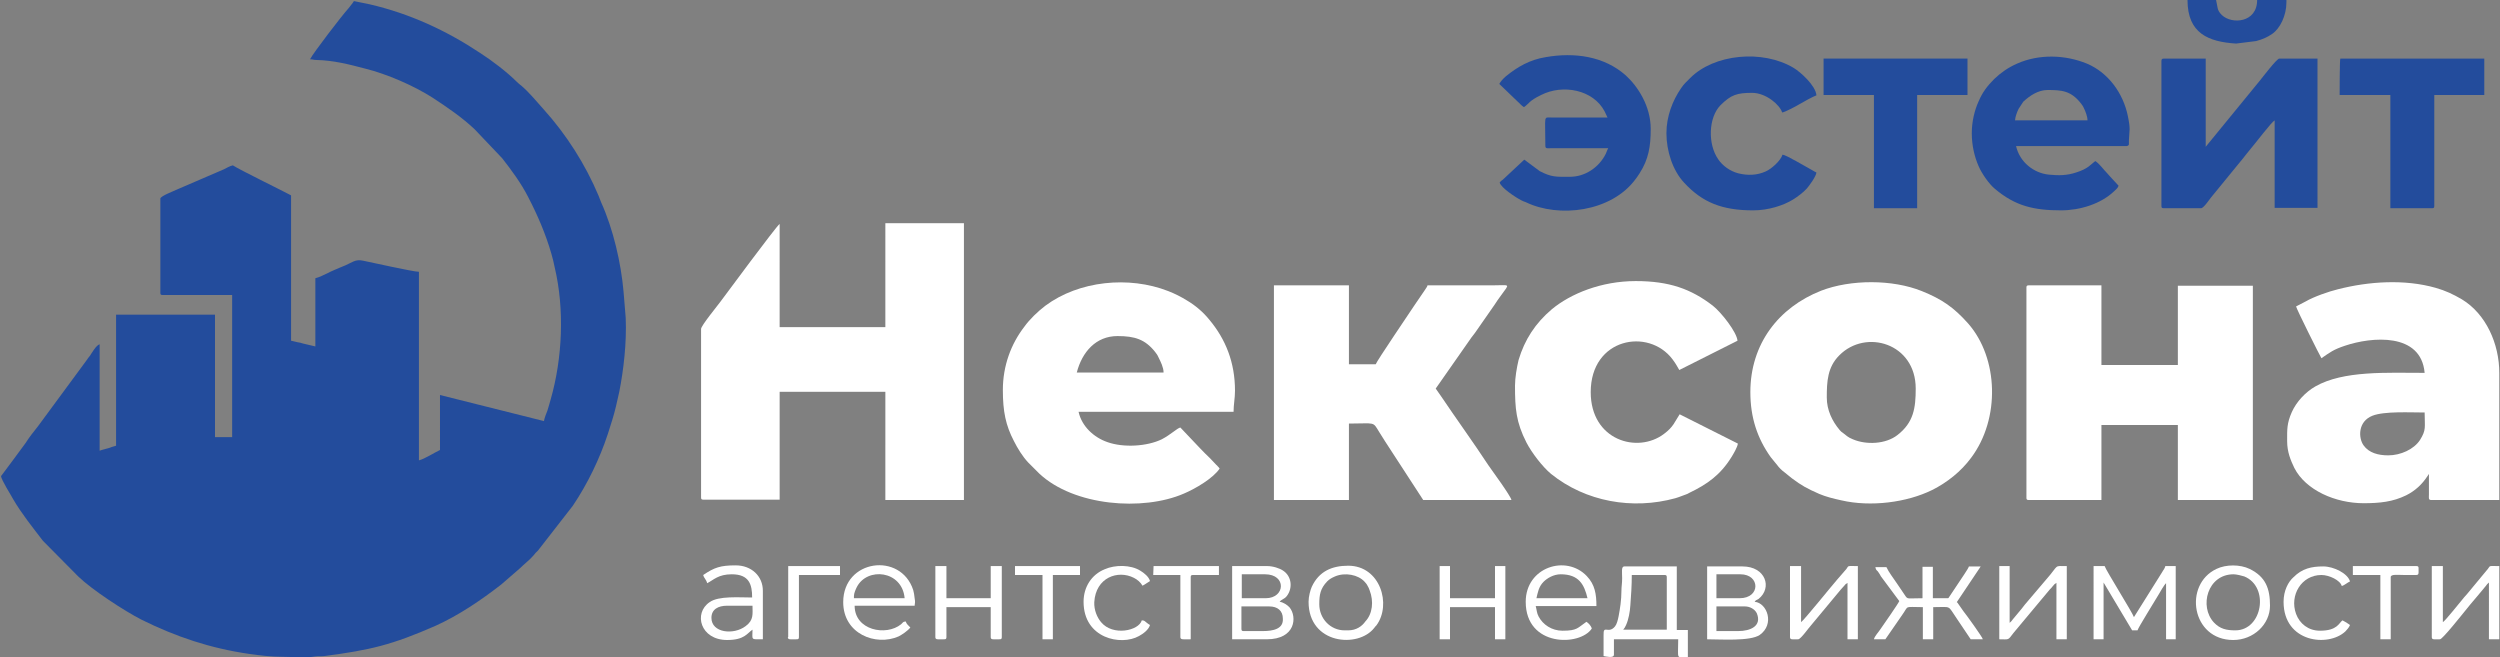 <?xml version="1.0" encoding="utf-8"?>
<!-- Generator: Adobe Illustrator 23.0.1, SVG Export Plug-In . SVG Version: 6.00 Build 0)  -->
<svg version="1.1" id="Слой_1" xmlns="http://www.w3.org/2000/svg" xmlns:xlink="http://www.w3.org/1999/xlink" x="0px" y="0px"
	 viewBox="0 0 700 184" style="enable-background:new 0 0 700 184;" xml:space="preserve">
<rect x="0" y="0" width="700" height="184" fill="#808080" stroke="none"/>
<style type="text/css">
	.st0{fill-rule:evenodd;clip-rule:evenodd;fill:#234C9C;}
	.st1{fill-rule:evenodd;clip-rule:evenodd;fill:#FFFFFF;}
</style>
<g id="Слой_x0020_1">
	<g id="_2284904058672">
		<path class="st0" d="M86.8,16.6c0.9,0,0.9,0.2,1.9,0.2c4.6,0.1,9,1.2,13.5,2.4c6.1,1.5,13.7,4.8,19,8.2c4.1,2.7,8.1,5.4,11.7,8.8
			l7.7,8.1c2.6,3.3,5.3,7,7.2,10.7c2.7,5.2,5,10.5,6.6,16.1c0.4,1.3,0.6,2.3,0.9,3.7c2.8,11.7,2.2,25.5-1.1,37
			c-0.3,1.2-0.6,2-0.9,3.1c-0.4,1-0.8,2-1,3l-29.1-7.3V126c-1.7,0.8-4.3,2.5-5.9,2.9V76.1c-1.6,0-13.6-2.7-15.6-3.1
			c-2.2-0.5-3.1,0.5-5,1.3c-0.5,0.2-1.2,0.5-1.7,0.7c-1.1,0.5-2.2,0.9-3.3,1.5c-0.9,0.4-2.4,1.2-3.4,1.4v19.1l-3.4-0.8
			c-0.6-0.2-1-0.3-1.7-0.4c-0.5-0.1-1.3-0.3-1.7-0.4V54.7c-3-1.6-14.3-7.1-16.3-8.4c-0.9,0.2-1.7,0.7-2.5,1.1L49.7,53
			c-0.8,0.4-4.8,1.9-4.8,2.6V82c0,0.4,0.1,0.6,0.6,0.6H65v39.8h-4.8V88.1H32.5v36.7c-0.7,0.2-1.4,0.4-2.2,0.7
			c-0.9,0.3-1.7,0.4-2.4,0.7V96.4c-0.9,0.2-2.2,2.4-2.7,3.2c-0.4,0.5-0.6,0.7-0.9,1.2l-13.7,18.6c-1.2,1.5-2.4,3-3.4,4.6
			c-0.6,0.9-6.9,9.3-6.9,9.3c0,1,2.9,5.5,3.4,6.5c2.4,4.1,5.4,7.8,8.3,11.6l9.9,10c3.8,3.7,13,9.7,17.7,12.1
			c9.7,4.8,19.2,8,30.2,9.6c2.8,0.4,6.1,0.8,9.2,0.8c3.1,0,6.2,0.4,9.4-0.1c0.8-0.1,1.5,0,2.4-0.1c12.9-1.7,18.9-3.1,31.2-8.5
			c6.6-3,12.6-7.1,18.3-11.5l5.3-4.6c1.2-1.2,2.7-2.3,3.8-3.6c0.5-0.6,0.6-0.8,1.2-1.3l9.8-12.6c4.1-6.1,7.5-13.1,9.8-20.1
			c0.4-1.3,0.8-2.5,1.2-3.8c0.8-2.5,1.4-5.3,2-8c1.2-6.1,2.1-13.7,1.8-20.7l-0.6-7.3c-0.7-8.1-2.9-17.6-6.3-25.1
			c-0.3-0.7-0.4-1.1-0.7-1.8c-3.7-8.8-9-17.1-15.3-24.1c-2-2.2-3.9-4.6-6.2-6.6c-0.6-0.5-0.9-0.7-1.4-1.2c-2.8-2.8-6.9-5.9-10.3-8.1
			c-9.5-6.3-19.7-11-30.9-13.6c-1.4-0.3-3-0.6-4.4-0.9c-0.4,0.7-1,1.3-1.5,2C95.7,4.4,87.8,14.7,86.8,16.6L86.8,16.6z"/>
		<path class="st1" d="M247.9,91.6h-29.6V62.7c-1,0.7-15.4,20.2-16.6,21.8c-0.8,1.1-5.4,6.7-5.4,7.6v47.2c0,0.4,0.1,0.6,0.6,0.6
			h21.4v-30.2h29.6V140h22V62.5h-22L247.9,91.6L247.9,91.6z"/>
		<path class="st1" d="M567.4,80.5v58.9c0,0.4,0.1,0.6,0.6,0.6h20.4v-21h21.4v21h21v-60h-21v22.2h-21.4V79.9h-20.4
			C567.5,79.9,567.4,80.1,567.4,80.5L567.4,80.5z"/>
		<path class="st1" d="M511.5,111.3c0-4.5,0.2-8.5,3.5-11.8c7.4-7.5,21.4-3.4,21.4,9.3c0,5.5-0.6,9.5-5.1,13
			c-3.3,2.6-8.8,2.8-12.5,1.2c-1.5-0.6-1.7-1-2.8-1.8c-0.4-0.3-0.6-0.4-0.9-0.8C513,117.9,511.5,114.8,511.5,111.3z M490.1,109.8
			c0,7.2,2,13,5.7,18.2c0.6,0.8,1.2,1.4,1.8,2.2c0.4,0.6,1.4,1.6,2,2c0.8,0.6,1.3,1.1,2.1,1.7c2.8,2.1,4.3,2.9,7.7,4.4
			c1.9,0.8,3.9,1.3,6.2,1.8c8.2,1.9,18.3,0.6,25.4-2.9c4.2-2.1,8.1-5.2,10.9-9c8.2-10.9,7.7-27.9-0.8-37.6c-4-4.5-7.3-6.8-13-9.1
			c-8.2-3.3-19.9-3.3-28.2-0.1C498,86.1,490.1,96.3,490.1,109.8z"/>
		<path class="st1" d="M668.7,127.5c-2.8,0-5.4-0.7-6.9-2.8c-1.5-2.1-1.6-6.7,2.5-8.3c3.3-1.3,10.5-0.9,14.6-0.9
			c0,4.2,0.5,4.8-1.3,7.7C675.9,125.8,672.2,127.5,668.7,127.5z M642.9,85.8c0.2,0.9,6.6,13.7,7.1,14.5c2.5-1.7,3.3-2.4,6.6-3.5
			c7.4-2.5,21.3-3.8,22.3,7.6c-10.5,0-22.7-0.7-30.6,3.8c-2.8,1.6-5.3,4.3-6.6,7.2c-1.4,3.2-1.3,4.8-1.3,8.1c0,3.1,1,5.4,2,7.5
			c3.2,6.3,11.6,9.9,19.4,9.9c4.6,0,8.2-0.4,11.9-2.2c2.6-1.3,4.5-3.1,6-5.4l0.4-0.6l0,5.8c0,0.8-0.2,1.5,0.6,1.5h19.1v-35.6
			c0-8.1-3.7-16.5-10.5-20.6c-2.4-1.4-4.5-2.4-7.3-3.2c-8.8-2.5-18.8-1.8-27.4,0.4c-2.5,0.6-6.8,2.1-9,3.4L642.9,85.8L642.9,85.8z"
			/>
		<path class="st1" d="M356.7,140h21v-21.4c7.5,0,6.6-0.7,8.5,2.4c0.6,1,1.1,1.7,1.7,2.7l10.6,16.3h24.7c-0.1-1-5.6-8.5-6.5-9.8
			c-4.2-6.4-9-13-13.3-19.4c-0.3-0.4-0.4-0.6-0.7-1l-0.7-1l10-14.3c0.4-0.5,0.6-0.8,1-1.3l5.5-7.9c0.6-0.9,1.1-1.7,1.8-2.6
			c2.5-3.5,2.7-2.8-2.6-2.8c-6,0-12,0-18,0c-0.1,0.5-0.4,0.7-0.8,1.4l-2.8,4.1c-0.9,1.4-10.7,15.8-10.9,16.6h-7.5V79.9h-21
			C356.7,79.9,356.7,140,356.7,140z"/>
		<path class="st1" d="M312.9,94.1c4.8,0,7.7,0.9,10.5,4.4c0.4,0.5,0.7,0.9,1,1.6c0.6,1.2,1.4,2.8,1.4,4.2h-24.3
			C303,98.5,306.9,94.1,312.9,94.1L312.9,94.1z M280.8,109.2c0,6,0.8,9.9,3.1,14.3c1,2,2.4,4.3,4,6l3.1,3.1
			c9.7,9.1,29,10.6,40.5,5.6c3.3-1.4,8.2-4.3,10-7c-0.2-0.3-0.3-0.4-0.6-0.7c-0.1-0.1-0.1-0.2-0.3-0.3l-1.8-1.9
			c-0.9-0.9-1.9-1.8-2.8-2.8l-5.5-5.8c-0.9,0.2-2.7,2-5.2,3.3c-4.1,2-10.7,2.4-15.2,0.8c-3.8-1.3-7.2-4.4-8.1-8.5h43.4
			c0-2,0.4-3.8,0.4-5.9c0-7.9-2.6-14.4-7.2-19.9c-1.7-2.1-3.9-4-6.3-5.4c-1.6-1-3.4-1.9-5.2-2.6c-11-4.3-25-2.9-34.4,4.1
			c-2.1,1.6-4.4,3.8-5.9,5.9C283.1,96.3,280.8,102.4,280.8,109.2L280.8,109.2z"/>
		<path class="st1" d="M424.2,108c0,6.4,0.3,10.2,3.2,15.9c1.5,2.9,4.5,6.8,6.9,8.8c9.7,7.8,22.8,10.1,34.8,6.8
			c0.6-0.2,1.3-0.4,2-0.7c0.7-0.3,1.3-0.4,1.9-0.8c5-2.4,8.7-5,11.8-10c0.5-0.8,1.7-2.8,1.8-3.8l-16.3-8.2c-1.4,2.1-1.7,3.5-4.4,5.5
			c-7.4,5.6-20.5,1.8-20.5-11.7c0-15.2,16.2-18.1,22.9-9.2c1.2,1.6,1.2,1.9,1.9,3l16.3-8.2c-0.2-2.4-4.5-7.9-6.9-9.8
			c-6.1-4.7-12.2-6.9-21.6-6.9c-9.6,0-18.2,3.5-23.5,7.9c-4.6,3.9-7.6,8.5-9.3,14.2C424.7,102.9,424.2,105.8,424.2,108L424.2,108z"
			/>
		<path class="st0" d="M605.2,17v40.7c0,0.4,0.1,0.6,0.6,0.6h10.5c0.7,0,2.3-2.4,2.7-2.9l7.6-9.3c0.9-1.1,1.6-1.9,2.5-3.1
			c0.5-0.6,0.8-1,1.3-1.6c1.3-1.5,5.5-7.1,6.5-7.7v24.5h12V16.4h-10.7c-0.7,0-4.8,5.4-5.3,6l-15.3,18.7V16.4h-11.7
			C605.4,16.4,605.2,16.6,605.2,17z"/>
		<path class="st0" d="M573.3,25.2c4,0,6.6,0.2,9.4,3.8c0.3,0.4,0.6,0.8,0.8,1.3c0.4,0.8,1,2.3,1,3.4h-20.3c0.1-1.1,0.6-2.4,1-3.2
			l1.3-2C568.3,26.8,570.7,25.2,573.3,25.2L573.3,25.2z M552.1,37.3c0,3.5,0.8,6.7,1.9,9.2c0.9,2.1,2.9,5,4.6,6.4
			c5.7,4.8,10.9,6,18.5,6c5.3,0,11.1-1.8,14.8-5.3c0.5-0.5,1.1-0.9,1.3-1.6l-2.4-2.6c-0.3-0.4-0.5-0.5-0.8-0.9
			c-1.1-1.1-2.1-2.6-3.3-3.4c-1.3,0.9-1.9,2.1-5.4,3.2c-2.4,0.8-4.7,0.9-7.6,0.6c-4.2-0.4-8.2-3.5-9.2-8h31c0.9-0.2,0.5-0.7,0.6-1.7
			c0.1-2.9,0.5-2.8-0.3-6.7c-1.3-6.4-5.5-12.2-11.5-14.7c-6.1-2.5-13.4-2.7-19.5,0c-2.5,1.1-4.5,2.5-6.4,4.3
			c-1.9,1.9-3.3,3.7-4.4,6.3C552.9,30.8,552.1,34,552.1,37.3L552.1,37.3z"/>
		<path class="st0" d="M419.8,23.5l5.1,4.9c0.7,0.6,1.1,1.2,1.8,1.6c1.5-1,1.3-1.7,4.8-3.4c6.1-3.1,14.6-1.5,17.8,4.6
			c0.3,0.6,0.5,1.1,0.8,1.7l-15.7,0c-2.3,0-1.7-0.8-1.7,8c0,0.8,0.7,0.6,1.5,0.6l16.1,0c-0.3,0.5-0.4,1-0.7,1.6
			c-1.9,3.8-5.8,6.4-10,6.4c-3.7,0-5.1,0.2-8.5-1.6l-4.3-3.2l-6,5.6c-0.5,0.4-0.5,0.3-0.9,0.8c0.4,1.5,4.5,4.2,6.1,5
			c0.4,0.2,0.8,0.4,1.2,0.5c9.2,4.5,24,2.8,30.8-6.5c0.4-0.5,0.7-1,1.1-1.6c2.5-3.9,3.1-7.5,3.1-12.4c0-6.4-3.6-11.9-7-15
			c-6.1-5.4-14.4-6.5-22.4-5.1c-4.4,0.7-7.9,2.7-11.2,5.4C420.7,22.2,420.2,22.8,419.8,23.5z"/>
		<path class="st0" d="M466.6,37.3c0,4.9,1.7,10.4,5,13.9c5.1,5.5,10.6,7.7,19.3,7.7c4.3,0,8.5-1.4,11.1-3c1.3-0.8,2.9-2,3.9-3.1
			c0.7-0.8,2.6-3.4,2.7-4.5c-0.4-0.2-0.8-0.4-1.1-0.6c-1.7-0.9-7.3-4.3-8.4-4.4c-0.5,1.7-3.1,4-4.7,4.7c-2.4,1.1-5.1,1.2-7.8,0.5
			c-2.2-0.6-4.3-2.1-5.5-3.9c-3-4.3-2.7-11.7,0.6-15.1c3-3,4.7-3.5,8.9-3.5c3.9,0,7.8,3.4,8.4,5.5c0.8-0.1,4-1.8,4.8-2.3
			c0.8-0.5,4.1-2.3,4.8-2.5c-0.2-2.7-4.4-6.5-6.4-7.7c-8.7-5.2-22.3-3.9-29,2.9c-1,1-1.7,1.6-2.5,2.8
			C468.3,28.2,466.6,32.6,466.6,37.3L466.6,37.3z"/>
		<path class="st0" d="M655.1,26.6h14.2v31.7h11.7c0.4,0,0.6-0.1,0.6-0.6V26.6h14V16.4h-40.3C655.1,16.4,655.1,26.6,655.1,26.6z"/>
		<polygon class="st0" points="510.6,26.6 524.7,26.6 524.7,58.3 536.8,58.3 536.8,26.6 550.9,26.6 550.9,16.4 510.6,16.4 		"/>
		<path class="st0" d="M640.2,0.6V0H632c0,6.4-7.1,6.9-9.9,4.2c-1.4-1.4-1.1-2.1-1.6-4.2h-8c0,9.4,5.9,11.7,13.6,12.2l5.6-0.7
			c1.9-0.5,3.2-1.1,4.5-2C638.4,8,640.2,4.4,640.2,0.6z"/>
		<path class="st1" d="M456.9,161h9.2c0.4,0,0.6,0.1,0.6,0.6v14.7h-12.2c0.4-0.5,0.5-0.6,0.8-1.3c0.7-1.5,1.1-3.8,1.2-5.5
			C456.7,166.8,456.9,164,456.9,161L456.9,161z M449,183.7c0.6,0.1,2.9,0.7,2.9-0.4V179h18c0,5.9-0.7,5,2.7,5v-7.6h-3.1v-17.8h-14.7
			c-0.9,0-0.6,1.6-0.6,3.3c0,1.5-0.2,2.3-0.2,3.6c0,2.5-0.4,5-0.8,7.1c-0.2,1-0.5,2.2-1,2.8c-1.9,2.3-3.3-0.7-3.2,2.5L449,183.7
			L449,183.7z"/>
		<path class="st1" d="M531.8,168.3c-0.2,0.6-4.6,6.9-5.3,7.9c-0.5,0.8-1.6,1.9-1.8,2.8h3.2l4.7-6.8c2-2.8,0.4-2.2,5.8-2.2v9h2.9v-9
			c5.3,0,3.9-0.7,6.6,3.2l3.9,5.8h3.4c-0.1-0.6-4.8-7.1-5.4-7.8l-1.4-2c-0.1-0.1-0.1-0.2-0.2-0.3c-0.3-0.4-0.1-0.1-0.3-0.3l6.7-10
			h-3.3c-0.2,0.7-2.4,3.8-2.9,4.6l-2.6,3.9c-0.3,0.3,0,0.4-0.6,0.4h-4v-8.8h-2.9v8.8c-4.3,0-4.1,0.4-4.9-0.8l-2.3-3.4
			c-1-1.5-2.2-3-2.9-4.5h-3.1c0.2,0.8,0.2,0.7,0.7,1.2c0.3,0.5,0.6,0.8,0.8,1.3L531.8,168.3L531.8,168.3z"/>
		<path class="st1" d="M586.3,179h2.7v-15.9l8,13.4h1.5c0.2-0.8,5.1-8.6,5.9-10c0.4-0.7,1.6-2.8,2.1-3.2V179h2.7v-20.5h-2.9
			c-0.2,0.8-0.6,1.1-0.9,1.7l-7.9,12.6c-0.3-1.1-7.9-13.2-8.2-14.3h-3.1V179L586.3,179z"/>
		<path class="st1" d="M353.6,176.7h-5.4c-0.4,0-0.6-0.1-0.6-0.6v-6.3h7.8c2.3,0,3.8,1.2,3.8,3.4
			C359.4,176.1,356.5,176.7,353.6,176.7z M354.4,167.5h-6.7v-6.7h6.5C360.3,160.8,359.9,167.5,354.4,167.5L354.4,167.5z M345,179
			h9.7c8.1,0,8.5-6.3,6.4-8.9c-0.5-0.6-1.8-1.5-2.8-1.6c0.5-0.7,1.3-0.7,2-1.6c1.7-2.2,1.4-5.5-1-7.1c-1-0.7-2.9-1.3-4.5-1.3H345
			L345,179L345,179z"/>
		<path class="st1" d="M486.7,176.7h-6.1v-6.9h8c1.3,0,2.7,0.7,3.3,1.9C493.4,175.3,490.1,176.7,486.7,176.7z M487.1,167.5h-6.5
			v-6.7h6.7C492.9,160.8,493,167.5,487.1,167.5L487.1,167.5z M477.9,179c3.8,0,12.1,0.6,14.8-1.2c4.3-3,2.1-9-1.4-9.3
			c0.4-0.6,0.5-0.4,1.1-0.8c3.9-3.1,2-9.1-4.5-9.1h-9.9V179z"/>
		<path class="st1" d="M501.2,178.4c0,0.8,0.7,0.6,2.3,0.6c0.7,0,3-3.3,3.5-3.8l8.4-10.1c0.4-0.4,0.5-0.6,0.9-1
			c0.4-0.5,0.5-0.6,1-0.9V179h2.9v-20.5c-3.1,0-2.5-0.2-3.2,0.8l-2.6,3c-1.5,1.7-9.3,11.4-10.1,11.9v-15.7h-3.1L501.2,178.4
			L501.2,178.4z"/>
		<path class="st1" d="M680.9,178.4c0,0.8,0.7,0.6,2.3,0.6c0.7,0,6.4-7.2,6.9-7.8c1.1-1.4,2.2-2.7,3.4-4.1l2.5-3
			c0.4-0.5,0.4-0.6,0.9-1V179h2.9v-20.5c-3.2,0-2.4-0.2-3.2,0.8l-5.8,7c-0.6,0.7-1.1,1.2-1.7,2c-0.8,0.9-4.3,5.4-5.1,5.9v-15.7h-3.1
			V178.4L680.9,178.4z"/>
		<path class="st1" d="M559.7,179c3,0,2.4,0.4,4.1-1.8l10.1-12.1c0.4-0.4,0.6-0.6,0.9-1c0.4-0.5,0.5-0.6,1-0.9V179h2.9v-20.5
			c-3.8,0-2-0.5-5.8,3.8l-5.1,6c-0.6,0.7-1.2,1.4-1.7,2.1l-2.5,3c-0.4,0.5-0.4,0.6-0.9,1v-15.9h-2.9V179L559.7,179z"/>
		<path class="st1" d="M437,160.8c5.1,0,6.6,2.9,7.5,6.7h-14.3c0.4-1.6,0.6-3.2,2-4.6C433.2,161.9,435,160.8,437,160.8L437,160.8z
			 M427.2,168.5c0,12.7,15.2,12.5,18.5,7.5c-0.2-0.8-0.9-1.5-1.5-1.9c-2.5,1.7-2.5,2.5-6.7,2.5c-3,0-5.5-1.7-6.7-4
			c-0.5-0.9-0.5-1.8-0.8-2.9h17c0-3.3-0.4-6-2.7-8.4C438.5,155.2,427.2,158.8,427.2,168.5z"/>
		<path class="st1" d="M239.1,166.9c0-0.8,0.5-1.9,0.8-2.5c2.9-5.7,12.7-4.7,13.4,3.1h-14.2L239.1,166.9L239.1,166.9z M236.1,168.6
			c0,8.9,9.1,12.4,15.5,9.6c1-0.5,2.6-1.6,3.3-2.5c-0.5-0.5-1.1-1-1.3-1.7c-0.9,0.1-0.7,0.3-1.3,0.8c-4.2,3.4-13,1.7-13-5.2h16.8
			c0.1-1.2,0.2-0.8,0-2.1c-0.1-1-0.2-1.5-0.4-2.3C252.2,154.5,236.1,156.6,236.1,168.6L236.1,168.6z"/>
		<path class="st1" d="M199.2,173c0-2.4,1.9-3.4,4.4-3.4h7.1c0,2.3,0.4,4-1.9,5.7C205.4,177.9,199.2,177.2,199.2,173z M196.9,161
			c0.2,0.9,0.9,1.3,1.1,2.3c1.8-0.9,3.1-2.5,6.9-2.5c4.9,0,5.7,2.9,5.7,6.5c-3.6,0-9.4-0.5-11.9,1.3c-4.6,3.1-2.6,10.6,4.9,10.6
			c4.9,0,5.6-1.9,7.1-2.9c0,3-0.6,2.7,2.9,2.7v-13.6c0-4.1-3.2-7.1-7.6-7.1C201.7,158.3,200,158.9,196.9,161L196.9,161z"/>
		<path class="st1" d="M377.5,176.5h-1c-4,0-7.1-3.3-7.1-7.3c0-2.7,0.3-4.4,2.2-6.4c0.7-0.7,1.3-1,2.2-1.4c2.8-1.2,6.5-0.5,8.3,1.5
			c0.2,0.2,0.7,0.8,0.8,1.1c0.3,0.5,0.4,0.7,0.6,1.3c1.2,3.1,0.8,6.6-1.2,8.7C381.4,175.3,379.8,176.5,377.5,176.5L377.5,176.5z
			 M366.4,168.5c0,11.9,13.9,13.1,18.4,7.3c0.2-0.3,0.4-0.5,0.6-0.7c4.3-5.8,1.1-16.7-7.9-16.7c-4.6,0-8.2,1.6-10.2,5.9
			C366.9,165.2,366.4,167,366.4,168.5L366.4,168.5z"/>
		<path class="st1" d="M625.9,176.5c-2.5,0-4.3-0.4-6-2.2c-4.2-4.5-1.8-13.5,5.5-13.5c0.8,0,2.4,0.4,3,0.6
			C635.5,164.3,633.5,176.5,625.9,176.5z M625.3,179.2c5.7,0,10.3-4.4,10.3-9.6c0-4.8-1.2-8.1-5.7-10.3c-2.7-1.3-6.6-1.3-9.3,0
			C611.3,163.7,613.6,179.2,625.3,179.2L625.3,179.2z"/>
		<path class="st1" d="M261.9,178.4c0,0.8,0.7,0.6,2.5,0.6c0.4,0,0.6-0.1,0.6-0.6V170h12.4v8.4c0,0.8,0.7,0.6,2.5,0.6
			c0.4,0,0.6-0.1,0.6-0.6v-19.9h-3.1v9h-12.4v-9h-3.1V178.4L261.9,178.4z"/>
		<polygon class="st1" points="403.1,179 406,179 406,170 418.6,170 418.6,179 421.5,179 421.5,158.5 418.6,158.5 418.6,167.5 
			406,167.5 406,158.5 403.1,158.5 		"/>
		<path class="st1" d="M303.4,168.5c0,10.3,10.5,12.4,15.5,9.6c1.1-0.6,2.7-1.7,3.1-3.1c-0.4-0.2-0.6-0.4-1-0.7
			c-0.5-0.4-0.6-0.6-1.3-0.6c-0.8,2.9-8.1,4.5-11.4,0.5c-1.1-1.3-2-3.4-1.9-5.6c0.4-6.9,6.6-9.1,11.1-6.8c1,0.5,1.9,1.3,2.4,2.2
			c0.8-0.4,1.4-0.9,2.1-1.3c-0.3-1.2-1.7-2.3-2.7-2.9c-2.7-1.7-7.1-1.7-10-0.4C305.6,160.9,303.4,164.4,303.4,168.5L303.4,168.5z"/>
		<path class="st1" d="M639.4,168.5c0,11.4,12.5,12.8,17.3,8.3c0.4-0.4,1.1-1.2,1.3-1.8c-0.7-0.5-1.3-0.9-2.1-1.3
			c-1,0.7-1.4,2.9-6.3,2.9c-3.3,0-5.7-2-6.7-4.7c-1.9-5.2,1.5-10.9,7.1-10.9c2.2,0,5.3,1.5,5.7,3.1c0.7-0.2,1.6-1,2.3-1.3
			c-0.6-2.2-4.5-4.2-7.5-4.2c-3.3,0-5.9,0.6-8.3,3C640.7,162.9,639.4,165.4,639.4,168.5L639.4,168.5z"/>
		<path class="st1" d="M322.9,161h7.6v17.4c0,0.8,0.9,0.6,2.9,0.6v-17.4c0-0.4,0.1-0.6,0.6-0.6h7.3v-2.5h-18.3L322.9,161L322.9,161z
			"/>
		<path class="st1" d="M658.9,161h7.6v18h2.9v-17.4c0-0.9,2-0.6,3.8-0.6c0.8,0,1.5,0,2.3,0c1.9,0,1.7,0.2,1.7-1.9
			c0-0.4-0.1-0.6-0.6-0.6h-17.8V161z"/>
		<polygon class="st1" points="284.2,161 291.9,161 291.9,179 294.8,179 294.8,161 302.4,161 302.4,158.5 284.2,158.5 		"/>
		<path class="st1" d="M220.6,178.4c0,0.8,0.7,0.6,2.5,0.6c0.4,0,0.6-0.1,0.6-0.6V161h11.5v-2.5h-14.5V178.4L220.6,178.4z"/>
	</g>
</g>
</svg>
